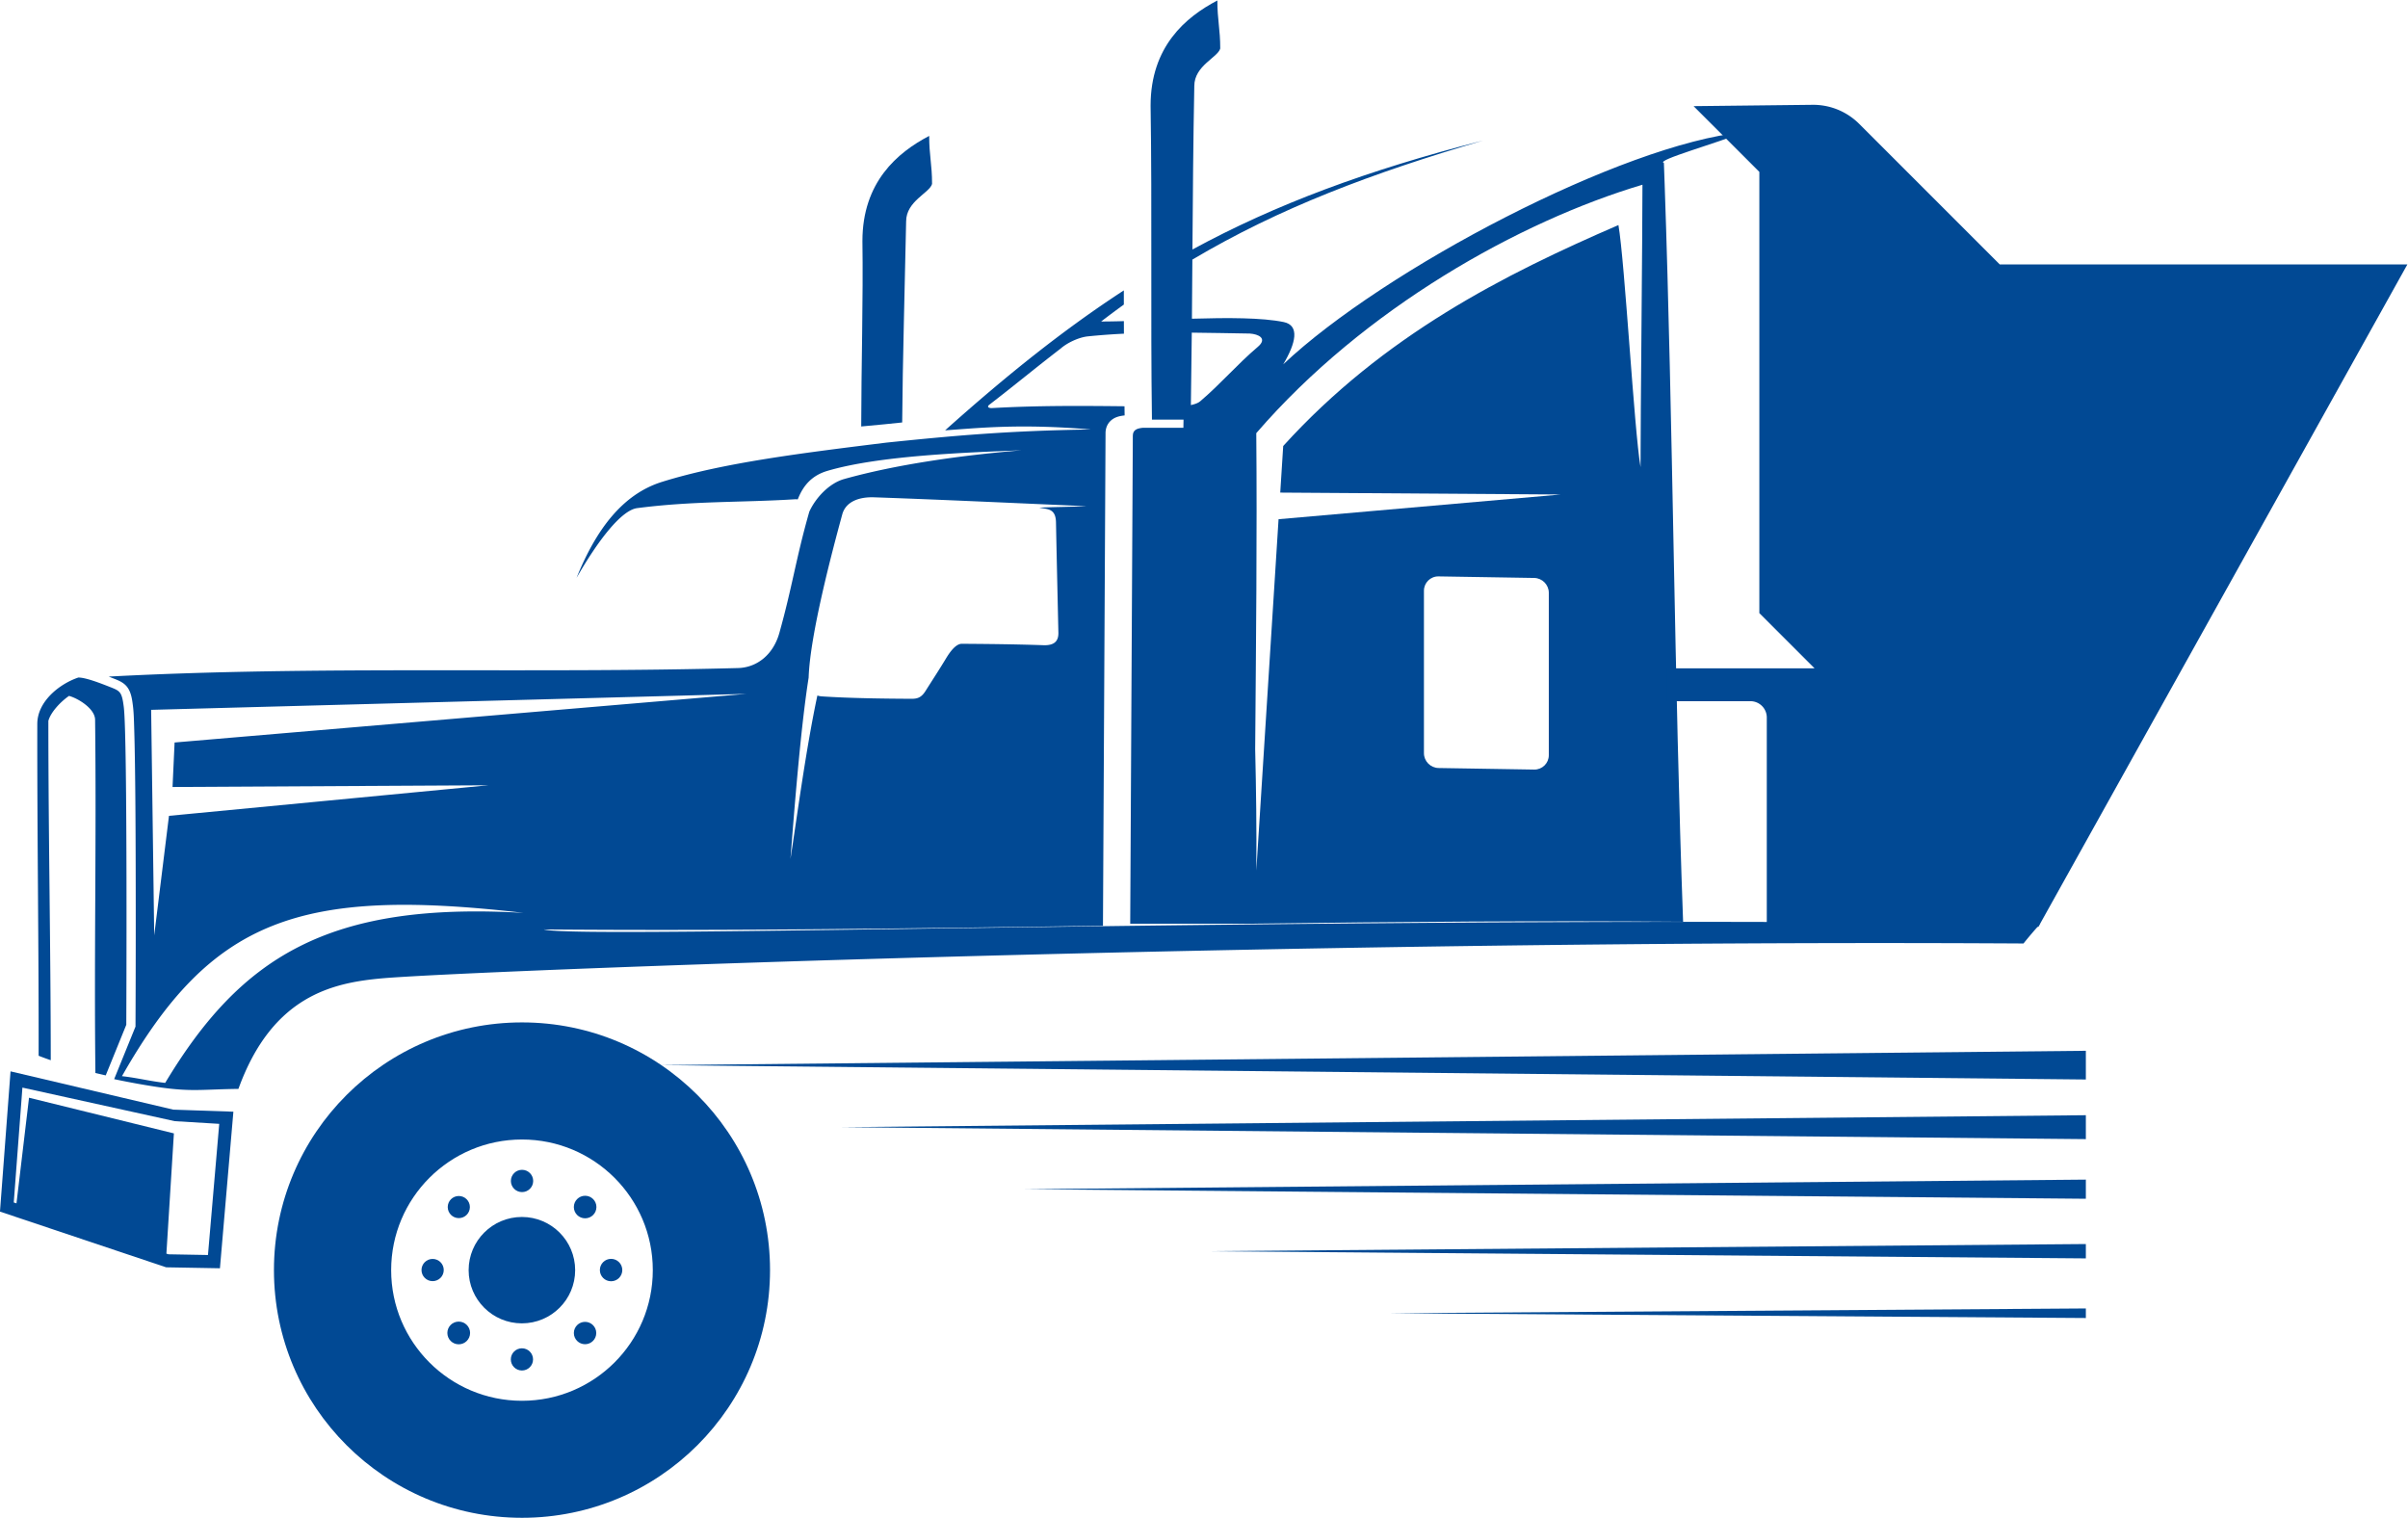 <?xml version="1.0" encoding="UTF-8"?>
<svg data-bbox="0 0.005 2919.115 1839.847" xmlns="http://www.w3.org/2000/svg" viewBox="0 0 2919.122 1839.851" height="1839.851" width="2919.122" data-type="color">
    <g>
        <defs>
            <clipPath id="b9c4c6fe-4638-43d0-b8b8-9805fdad1e58" clipPathUnits="userSpaceOnUse">
                <path d="M0 2000h4000V0H0Z"/>
            </clipPath>
        </defs>
        <path d="m799.651 1291.226 1728.946-17.401v34.802Z" fill="#014994" data-color="1"/>
        <path d="m1020.605 1366.416 1507.992-14.501v29.002Z" fill="#014994" data-color="1"/>
        <path d="m1241.557 1441.607 1287.04-11.601v23.202Z" fill="#014994" data-color="1"/>
        <path d="m1462.511 1516.797 1066.087-8.7v17.401Z" fill="#014994" data-color="1"/>
        <path d="m1683.464 1591.988 845.134-5.8v11.6z" fill="#014994" data-color="1"/>
        <g clip-path="url(#b9c4c6fe-4638-43d0-b8b8-9805fdad1e58)" transform="matrix(1.333 0 0 -1.333 -133.333 2294.666)">
            <path d="M693.697 566.33c0 65.615-53.266 118.807-118.974 118.807-65.707 0-118.973-53.192-118.973-118.807s53.266-118.806 118.973-118.806c65.708 0 118.974 53.191 118.974 118.806m106.61.039c0-124.407-100.993-225.258-225.574-225.258S349.158 441.962 349.158 566.369c0 124.406 100.993 225.258 225.575 225.258s225.574-100.852 225.574-225.258" fill="#014994" data-color="1"/>
            <path d="M623.09 566.318c0-26.715-21.687-48.372-48.44-48.372s-48.439 21.657-48.439 48.372 21.687 48.372 48.439 48.372c26.753 0 48.44-21.657 48.44-48.372" fill="#014994" data-color="1"/>
            <path d="M250.25 736.625c-13.396 1.456-25.917 4.659-39.31 6.115 81.151 142.674 161.378 172.108 365.143 148.503-177.489 10.333-257.079-40.188-325.833-154.618m528.47 353.77-519.925-44.208-1.86-40.458 287.129 1.552-290.373-27.801-13.43-108.687-2.785 205.094Zm56.696 14.833c1.246 38.929 21.473 115.083 30.576 148.426 2.892 10.591 13.624 16.036 29.046 15.505 60.587-2.089 132.488-5.46 193.054-8.08-11.356-.583-31.447-.728-42.804-1.311 6.552-1.673 14.81-.076 15.069-13.321.614-31.453 1.499-69.006 2.185-100.458.185-8.587-4.806-11.356-12.667-11.356-25.042.873-50.069 1.166-75.126 1.311-5.468.031-10.786-7.298-14.413-13.323-6.003-9.967-12.359-19.638-18.564-29.482-3.756-5.961-7.207-7.233-12.884-7.207-25.915.124-55.536.504-81.458 2.184-1.378.09-2.762.357-4.076.787-10.324-48.223-18.689-111.492-24.479-148.691 3.217 41.25 9.143 118.44 16.541 165.016M1955.238 881.02c-635.079 8.801-1329.457-14.194-1360.595-4.847 169.198-1.428 338.817.93 508.443 3.358l2.344 447.985c.024 4.258 1.47 8.22 4.589 11.187 3.576 3.402 8.083 4.43 12.768 4.929q-.058 4.183-.109 8.335c-40.468.427-79.047.704-121.079-1.679-3.124.2-3.853 1.342-1.996 2.974 21.331 16.352 43.675 34.828 65.007 51.18 6.031 5.301 16.532 10.25 24.787 11.097 10.893 1.119 21.817 1.902 32.761 2.438q-.023 5.724-.04 11.417c-7.328-.206-14.286-.339-20.698-.349a876 876 0 0 0 20.662 15.405q-.012 6.452-.018 12.882c-53.793-35.007-105.905-76.56-162.538-127.26 28.624 1.877 66.417 6.359 132.602.783-76.388-1.15-125.894-5.757-186.016-11.956-75.116-9.319-147.671-18.089-204.028-35.692-36.208-11.308-60.094-43.71-77.74-87.314 19.571 34.113 40.777 61.576 55.146 63.438 51.033 6.614 94.472 5.006 142.687 8.001.99.061 2.146.057 3.364-.049 5.106 13.244 13.387 21.936 27.004 25.942 47.156 13.877 125.064 16.665 176.418 18.682-55.851-4.628-114.241-12.949-161.301-26.141-13.399-3.756-25.858-16.906-31.67-29.769a13 13 0 0 0-.095-.375c-11.938-41.784-15.368-68.017-27.122-109.852-5.612-19.97-20.537-31.425-37.562-31.884-189.642-5.126-382.465 2.336-572.299-7.76 1.435-.561 2.787-1.096 4.02-1.58 4.165-1.638 8.321-3.19 11.513-6.481 4.749-4.901 5.674-12.173 6.483-18.648.787-6.301.904-13.227 1.109-19.581.363-11.17.557-22.355.718-33.531.441-30.374.575-60.764.655-91.141.127-48.573.071-97.158-.154-145.73l-.008-1.619-19.41-47.78c14.968-3.171 29.034-5.621 40.296-7.275 29.933-4.398 39.947-2.03 72.72-1.594 30.746 85.001 86.088 96.453 130.186 100.498 71.531 6.563 821.922 35.789 1493.216 31.737 4.805 6.052 9.83 11.897 14.98 17.619" fill="#014994" data-color="1"/>
            <path d="M1191.475 1356.452c-1.793-1.577-4.994-2.676-8.441-3.427.36 21.979.62 43.942.829 65.896 17.572-.16 35.169-.549 52.759-.825 7.7-.496 16.571-4.35 7.088-12.274-18.829-16.002-33.406-33.367-52.235-49.37m402.237 196.99c0-45.425-1.748-211.398-1.748-256.822-5.822 33.777-14.269 186.356-20.092 220.133-103.661-44.842-213.435-100.167-304.867-200.915q-1.347-21.165-2.693-42.385l255.148-1.73-256.683-22.47c-6.743-106.385-13.487-213.551-20.23-319.522.327 37.335-.175 73.979-1.04 110.322.755 96.335 1.813 193.621 1.002 287.465 97.996 113.596 239.396 192.617 351.203 225.924m-85.171-518.815c0-7.304-5.974-13.182-13.276-13.062l-87.008 1.418c-7.303.12-13.277 6.192-13.277 13.496v147.714c0 7.304 5.974 13.182 13.277 13.063l87.008-1.419c7.302-.119 13.276-6.192 13.276-13.497zm-274.295-153.269 4.196.055h2.463v.031c130.044 1.682 260.028 2.815 389.765 1.718-7.915 214.822-9.244 454.541-16.773 670.615q-.34 9.772-.698 19.486c-8.192 2.353 50.261 18.462 72.431 27.96-110.411-11.047-326.737-124.485-418.626-211.133 11.542 19.358 15.139 35.434.451 38.46-19.68 4.055-51.063 4.008-83.478 3.039.154 17.925.282 35.844.409 53.763 79.3 47.044 163.169 78.585 264.316 108.274-105.658-27.106-188.64-58.014-264.253-99.089.349 49.536.725 99.077 1.698 148.717 0 18.491 21.397 25.898 23.585 34.068 0 17.471-2.621 26.207-2.621 43.678-28.972-15.141-60.71-42.076-60.71-95.654 1.424-93.726-.077-191.633 1.221-285.539h28.728q-.063-3.713-.13-7.426h-37.073c-4.641-.51-8.883-1.664-8.907-7.098l-2.376-443.87h106.382Z" fill="#014994" data-color="1"/>
            <path d="m299.4 699.379-10.244-119.274-35.992.643-1.808.606 6.814 109.351-131.75 32.432-11.412-96.071-2.469.828 7.87 104.445 138.482-30.515Zm-189.792 47.729L100 619.569l151.124-50.665 48.918-.873 12.229 142.388-54.656 1.88Z" fill="#014994" data-color="1"/>
            <path d="M146.189 757.246c-.068 103.128-2.182 205.439-2.182 308.594 2.155 8.044 11.356 17.617 18.78 22.713 7.862-2.038 23.725-11.465 23.725-21.802 1.3-111.393-.976-209.921.27-321.118a630 630 0 0 1 9.395-2.181l18.696 46.02s1.229 260.952-2.264 288.904c-1.75 14.014-3.33 14.667-12.742 18.365-7.893 3.101-21.726 8.552-28.583 8.53-17.194-5.764-37.336-21.795-37.336-42.208-.178-98.402 1.39-203.357 1.211-301.761a272 272 0 0 1 11.03-4.056" fill="#014994" data-color="1"/>
            <path d="M904.392 1335.58q8.051.832 16.104 1.645c.4 56.258 2.482 126.483 3.587 182.86 0 18.49 21.398 25.898 23.586 34.067 0 17.472-2.62 26.207-2.62 43.678-28.972-15.141-60.712-42.076-60.712-95.653.772-50.746-1.062-116.694-1.097-168.593 7.03.614 14.083 1.267 21.152 1.996" fill="#014994" data-color="1"/>
            <path d="m1640.216 1624.9 59.797-59.797v-401.264l50.192-50.192h-134.341v-29.899h76.032c8.219 0 14.882-6.662 14.882-14.881V881.358l247.009-2.799 335.555 602.395h-370.704l-127.831 127.831a59.16 59.16 0 0 1-42.496 17.325Z" fill="#014994" data-color="1"/>
            <path d="M527.54 509.21c0-5.704-4.63-10.327-10.342-10.327-5.711 0-10.341 4.623-10.341 10.327s4.63 10.327 10.341 10.327c5.712 0 10.342-4.623 10.342-10.327" fill="#014994" data-color="1"/>
            <path d="M642.424 623.72c0-5.662-4.596-10.252-10.266-10.252s-10.266 4.59-10.266 10.252 4.596 10.252 10.266 10.252 10.266-4.59 10.266-10.252" fill="#014994" data-color="1"/>
            <path d="M642.272 509.133c0-5.617-4.56-10.17-10.185-10.17-5.624 0-10.184 4.553-10.184 10.17s4.56 10.17 10.184 10.17c5.625 0 10.185-4.553 10.185-10.17" fill="#014994" data-color="1"/>
            <path d="M665.952 566.408c0-5.625-4.567-10.186-10.2-10.186-5.634 0-10.2 4.561-10.2 10.186s4.566 10.186 10.2 10.186 10.2-4.561 10.2-10.186" fill="#014994" data-color="1"/>
            <path d="M584.917 647.44c0-5.594-4.541-10.128-10.143-10.128-5.601 0-10.142 4.534-10.142 10.128s4.541 10.128 10.142 10.128c5.602 0 10.143-4.534 10.143-10.128" fill="#014994" data-color="1"/>
            <path d="M503.581 566.429c0-5.579-4.529-10.101-10.116-10.101s-10.115 4.522-10.115 10.101 4.529 10.101 10.115 10.101 10.116-4.522 10.116-10.101" fill="#014994" data-color="1"/>
            <path d="M527.347 623.703c0-5.556-4.511-10.06-10.075-10.06s-10.074 4.504-10.074 10.06 4.51 10.06 10.074 10.06 10.075-4.504 10.075-10.06" fill="#014994" data-color="1"/>
            <path d="M584.796 485.16c0-5.574-4.525-10.093-10.108-10.093-5.582 0-10.107 4.519-10.107 10.093s4.525 10.093 10.107 10.093c5.583 0 10.108-4.519 10.108-10.093" fill="#014994" data-color="1"/>
        </g>
    </g>
</svg>
